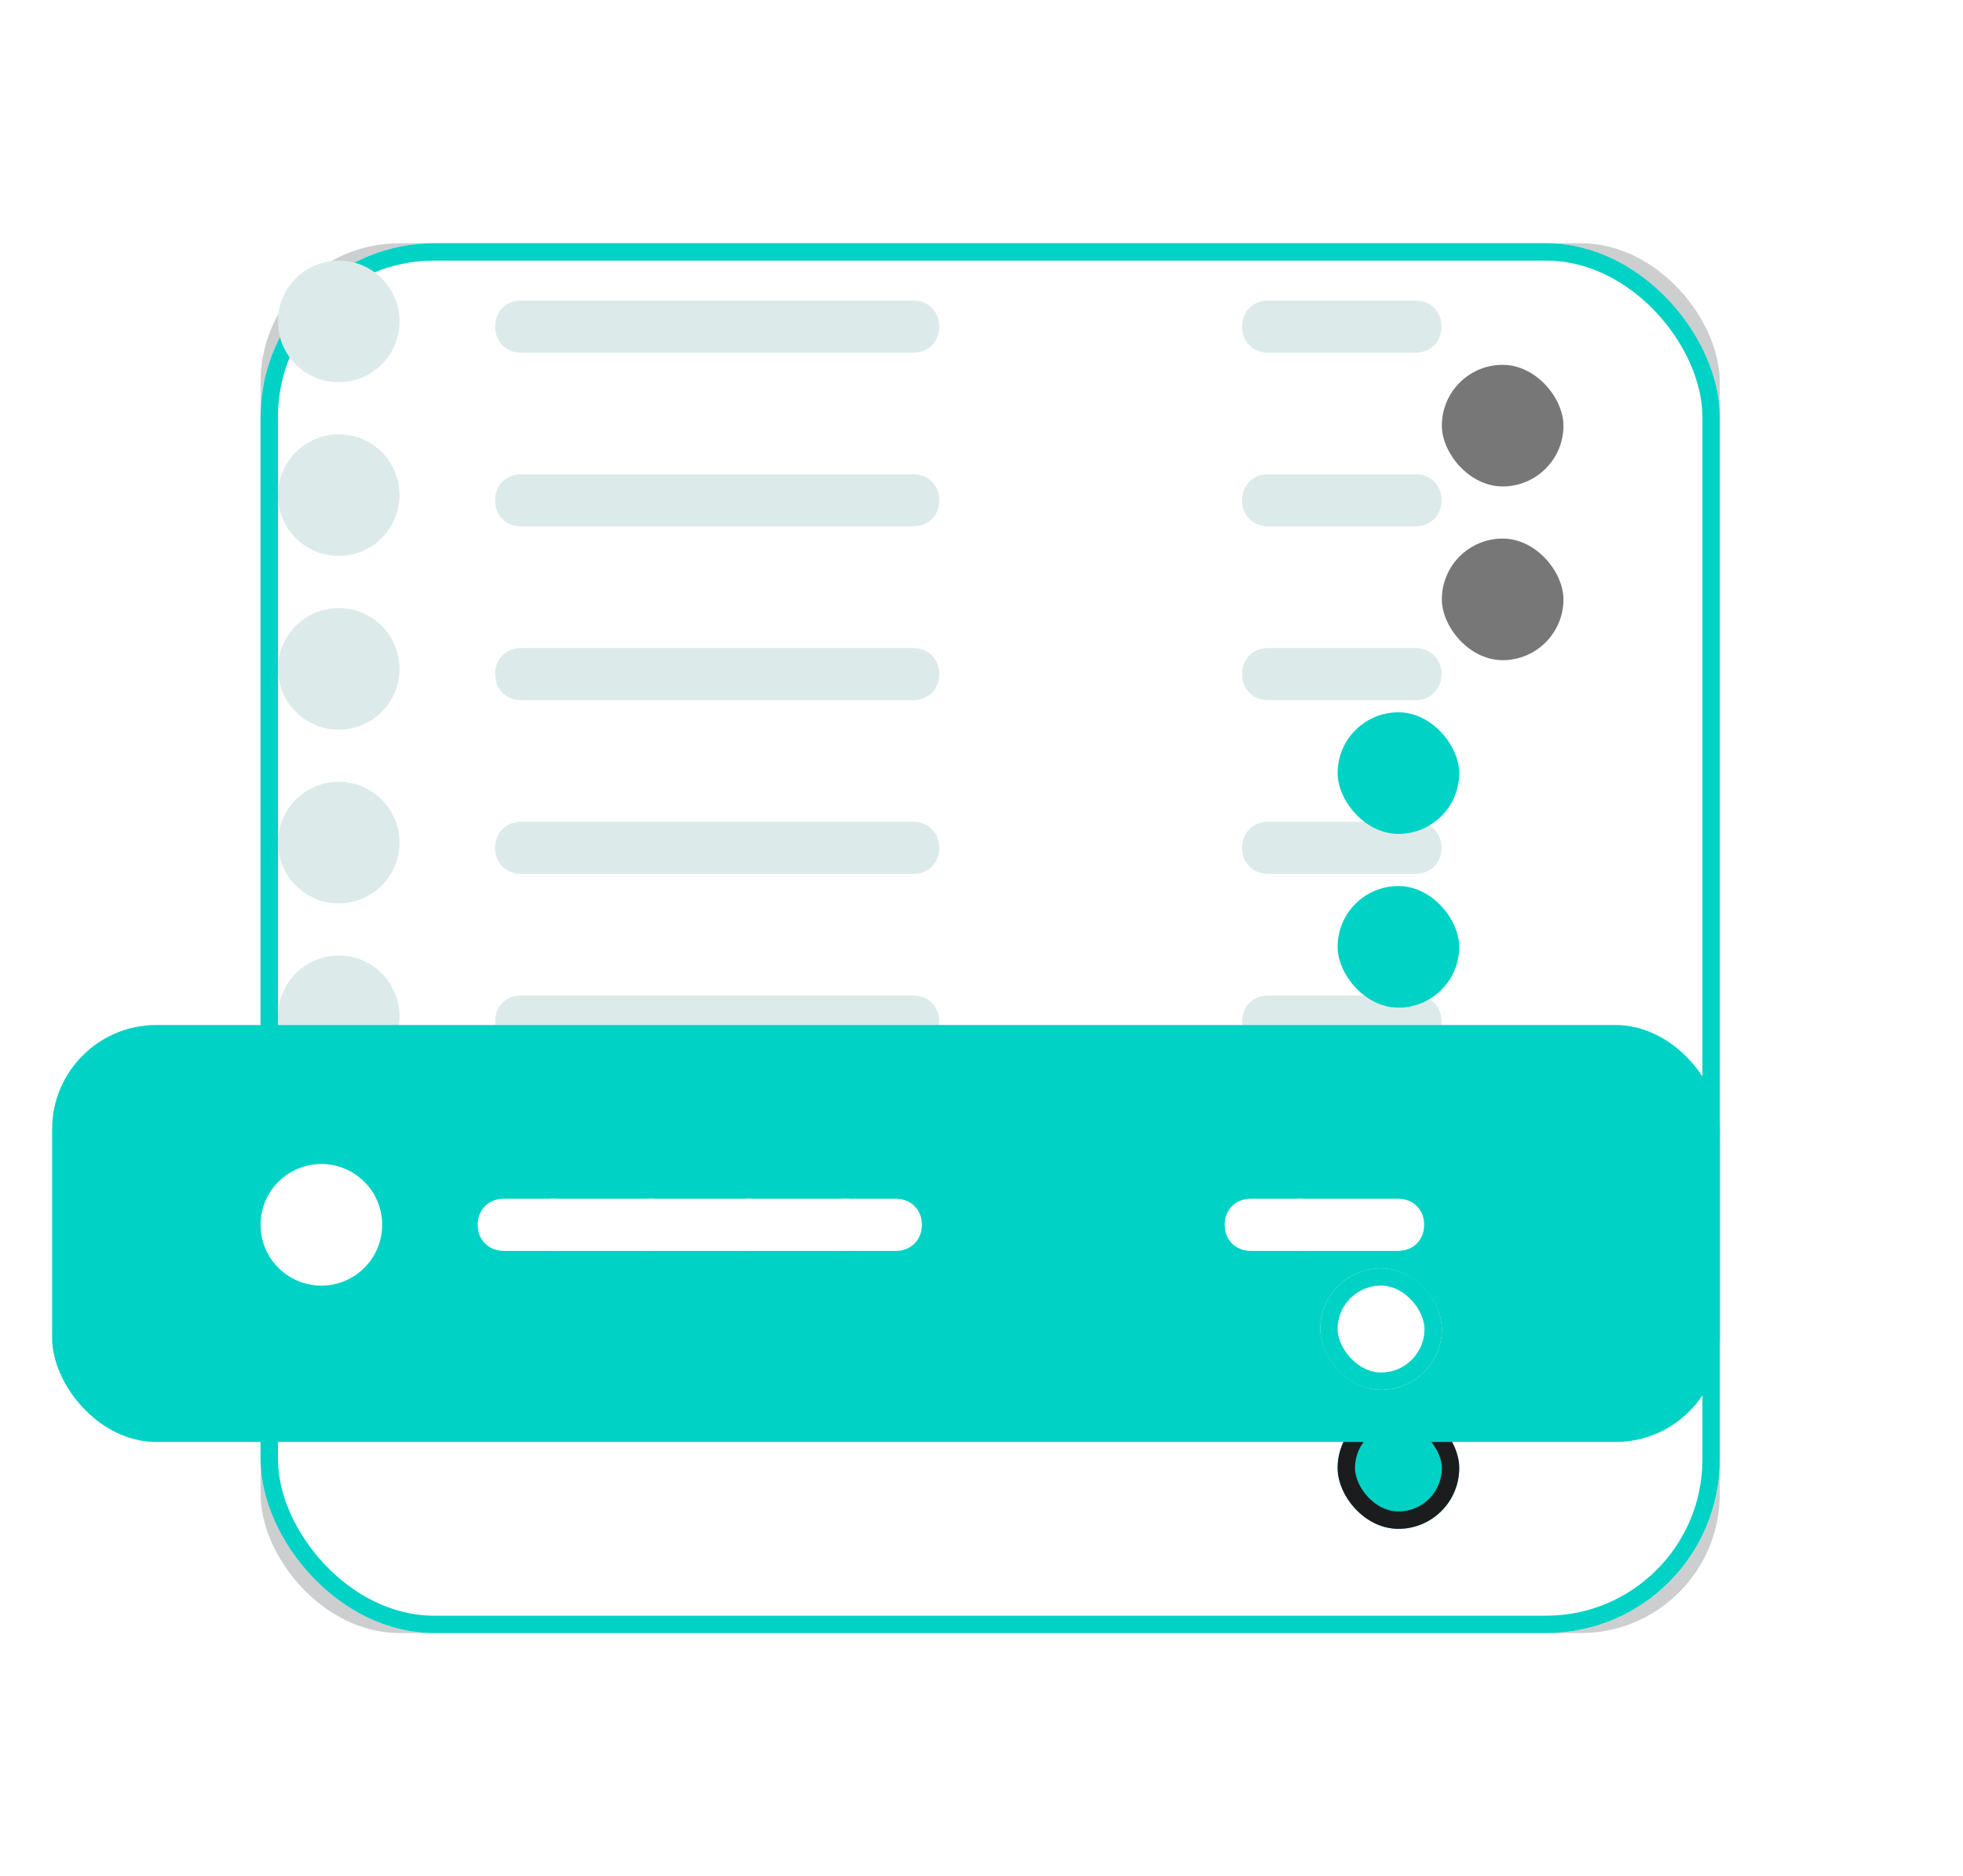 <svg width="113" height="108" viewBox="0 0 113 108" fill="none" xmlns="http://www.w3.org/2000/svg">
<g filter="url(#filter0_f_3698_3929)">
<rect x="15" y="14" width="84" height="80" rx="8" fill="#9C9FA2" fill-opacity="0.5"/>
</g>
<g filter="url(#filter1_d_3698_3929)">
<rect x="9" y="8" width="84" height="80" rx="10" fill="white"/>
<rect x="9.5" y="8.5" width="83" height="79" rx="9.5" stroke="#00D2C5"/>
</g>
<path d="M28.5 18.79C28.5 17.93 29.13 17.3 29.99 17.3H32.87C33.73 17.3 34.36 17.93 34.36 18.79V18.81C34.36 19.67 33.73 20.3 32.87 20.3H29.99C29.13 20.3 28.5 19.67 28.5 18.81V18.79ZM31.361 18.79C31.361 17.93 31.991 17.3 32.851 17.3H38.491C39.351 17.3 39.981 17.93 39.981 18.79V18.81C39.981 19.67 39.351 20.3 38.491 20.3H32.851C31.991 20.3 31.361 19.67 31.361 18.81V18.79ZM36.977 18.79C36.977 17.93 37.607 17.3 38.467 17.3H44.107C44.967 17.3 45.597 17.93 45.597 18.79V18.81C45.597 19.67 44.967 20.3 44.107 20.3H38.467C37.607 20.3 36.977 19.67 36.977 18.81V18.79ZM42.592 18.79C42.592 17.93 43.222 17.3 44.082 17.3H49.722C50.582 17.3 51.212 17.93 51.212 18.79V18.81C51.212 19.67 50.582 20.3 49.722 20.3H44.082C43.222 20.3 42.592 19.67 42.592 18.81V18.79ZM48.207 18.79C48.207 17.93 48.837 17.3 49.697 17.3H52.577C53.437 17.3 54.067 17.93 54.067 18.79V18.81C54.067 19.67 53.437 20.3 52.577 20.3H49.697C48.837 20.3 48.207 19.67 48.207 18.81V18.79Z" fill="#DCEBEA"/>
<path d="M28.5 28.79C28.5 27.93 29.13 27.3 29.99 27.3H32.87C33.73 27.3 34.36 27.93 34.36 28.79V28.81C34.36 29.67 33.73 30.3 32.87 30.3H29.99C29.13 30.3 28.5 29.67 28.5 28.81V28.79ZM31.361 28.79C31.361 27.93 31.991 27.3 32.851 27.3H38.491C39.351 27.3 39.981 27.93 39.981 28.79V28.81C39.981 29.67 39.351 30.3 38.491 30.3H32.851C31.991 30.3 31.361 29.67 31.361 28.81V28.79ZM36.977 28.79C36.977 27.93 37.607 27.3 38.467 27.3H44.107C44.967 27.3 45.597 27.93 45.597 28.79V28.81C45.597 29.67 44.967 30.3 44.107 30.3H38.467C37.607 30.3 36.977 29.67 36.977 28.81V28.79ZM42.592 28.79C42.592 27.93 43.222 27.3 44.082 27.3H49.722C50.582 27.3 51.212 27.93 51.212 28.79V28.81C51.212 29.67 50.582 30.3 49.722 30.3H44.082C43.222 30.3 42.592 29.67 42.592 28.81V28.79ZM48.207 28.79C48.207 27.93 48.837 27.3 49.697 27.3H52.577C53.437 27.3 54.067 27.93 54.067 28.79V28.81C54.067 29.67 53.437 30.3 52.577 30.3H49.697C48.837 30.3 48.207 29.67 48.207 28.81V28.79Z" fill="#DCEBEA"/>
<path d="M28.5 38.79C28.5 37.93 29.13 37.3 29.99 37.3H32.87C33.73 37.3 34.36 37.93 34.36 38.79V38.81C34.36 39.67 33.73 40.3 32.87 40.3H29.99C29.13 40.3 28.5 39.67 28.5 38.81V38.79ZM31.361 38.79C31.361 37.93 31.991 37.3 32.851 37.3H38.491C39.351 37.3 39.981 37.93 39.981 38.79V38.81C39.981 39.67 39.351 40.3 38.491 40.3H32.851C31.991 40.3 31.361 39.67 31.361 38.81V38.79ZM36.977 38.79C36.977 37.93 37.607 37.3 38.467 37.3H44.107C44.967 37.3 45.597 37.93 45.597 38.79V38.81C45.597 39.67 44.967 40.3 44.107 40.3H38.467C37.607 40.3 36.977 39.67 36.977 38.81V38.79ZM42.592 38.79C42.592 37.93 43.222 37.3 44.082 37.3H49.722C50.582 37.3 51.212 37.93 51.212 38.79V38.81C51.212 39.67 50.582 40.3 49.722 40.3H44.082C43.222 40.3 42.592 39.67 42.592 38.81V38.79ZM48.207 38.79C48.207 37.93 48.837 37.3 49.697 37.3H52.577C53.437 37.3 54.067 37.93 54.067 38.79V38.81C54.067 39.67 53.437 40.3 52.577 40.3H49.697C48.837 40.3 48.207 39.67 48.207 38.81V38.79Z" fill="#DCEBEA"/>
<path d="M28.5 48.79C28.5 47.93 29.13 47.3 29.99 47.3H32.87C33.73 47.3 34.36 47.93 34.36 48.79V48.81C34.36 49.67 33.73 50.3 32.87 50.3H29.99C29.13 50.3 28.5 49.67 28.5 48.81V48.79ZM31.361 48.79C31.361 47.93 31.991 47.3 32.851 47.3H38.491C39.351 47.3 39.981 47.93 39.981 48.79V48.81C39.981 49.67 39.351 50.3 38.491 50.3H32.851C31.991 50.3 31.361 49.67 31.361 48.81V48.79ZM36.977 48.79C36.977 47.93 37.607 47.3 38.467 47.3H44.107C44.967 47.3 45.597 47.93 45.597 48.79V48.81C45.597 49.67 44.967 50.3 44.107 50.3H38.467C37.607 50.3 36.977 49.67 36.977 48.81V48.79ZM42.592 48.79C42.592 47.93 43.222 47.3 44.082 47.3H49.722C50.582 47.3 51.212 47.93 51.212 48.79V48.81C51.212 49.67 50.582 50.3 49.722 50.3H44.082C43.222 50.3 42.592 49.67 42.592 48.81V48.79ZM48.207 48.79C48.207 47.93 48.837 47.3 49.697 47.3H52.577C53.437 47.3 54.067 47.93 54.067 48.79V48.81C54.067 49.67 53.437 50.3 52.577 50.3H49.697C48.837 50.3 48.207 49.67 48.207 48.81V48.79Z" fill="#DCEBEA"/>
<path d="M28.5 58.79C28.5 57.93 29.13 57.3 29.99 57.3H32.87C33.73 57.3 34.36 57.93 34.36 58.79V58.81C34.36 59.67 33.73 60.3 32.87 60.3H29.99C29.13 60.3 28.5 59.67 28.5 58.81V58.79ZM31.361 58.79C31.361 57.93 31.991 57.3 32.851 57.3H38.491C39.351 57.3 39.981 57.93 39.981 58.79V58.81C39.981 59.67 39.351 60.3 38.491 60.3H32.851C31.991 60.3 31.361 59.67 31.361 58.81V58.79ZM36.977 58.79C36.977 57.93 37.607 57.3 38.467 57.3H44.107C44.967 57.3 45.597 57.93 45.597 58.79V58.81C45.597 59.67 44.967 60.3 44.107 60.3H38.467C37.607 60.3 36.977 59.67 36.977 58.81V58.79ZM42.592 58.79C42.592 57.93 43.222 57.3 44.082 57.3H49.722C50.582 57.3 51.212 57.93 51.212 58.79V58.81C51.212 59.67 50.582 60.3 49.722 60.3H44.082C43.222 60.3 42.592 59.67 42.592 58.81V58.79ZM48.207 58.79C48.207 57.93 48.837 57.3 49.697 57.3H52.577C53.437 57.3 54.067 57.93 54.067 58.79V58.81C54.067 59.67 53.437 60.3 52.577 60.3H49.697C48.837 60.3 48.207 59.67 48.207 58.81V58.79Z" fill="#DCEBEA"/>
<path d="M28.5 68.79C28.5 67.93 29.13 67.3 29.99 67.3H32.87C33.73 67.3 34.36 67.93 34.36 68.79V68.81C34.36 69.67 33.73 70.3 32.87 70.3H29.99C29.13 70.3 28.5 69.67 28.5 68.81V68.79ZM31.361 68.79C31.361 67.93 31.991 67.3 32.851 67.3H38.491C39.351 67.3 39.981 67.93 39.981 68.79V68.81C39.981 69.67 39.351 70.3 38.491 70.3H32.851C31.991 70.3 31.361 69.67 31.361 68.81V68.79ZM36.977 68.79C36.977 67.93 37.607 67.3 38.467 67.3H44.107C44.967 67.3 45.597 67.93 45.597 68.79V68.81C45.597 69.67 44.967 70.3 44.107 70.3H38.467C37.607 70.3 36.977 69.67 36.977 68.81V68.79ZM42.592 68.79C42.592 67.93 43.222 67.3 44.082 67.3H49.722C50.582 67.3 51.212 67.93 51.212 68.79V68.81C51.212 69.67 50.582 70.3 49.722 70.3H44.082C43.222 70.3 42.592 69.67 42.592 68.81V68.79ZM48.207 68.79C48.207 67.93 48.837 67.3 49.697 67.3H52.577C53.437 67.3 54.067 67.93 54.067 68.79V68.81C54.067 69.67 53.437 70.3 52.577 70.3H49.697C48.837 70.3 48.207 69.67 48.207 68.81V68.79Z" fill="#DCEBEA"/>
<path d="M28.5 78.79C28.5 77.93 29.13 77.3 29.99 77.3H32.87C33.73 77.3 34.36 77.93 34.36 78.79V78.81C34.36 79.67 33.73 80.3 32.87 80.3H29.99C29.13 80.3 28.5 79.67 28.5 78.81V78.79ZM31.361 78.79C31.361 77.93 31.991 77.3 32.851 77.3H38.491C39.351 77.3 39.981 77.93 39.981 78.79V78.81C39.981 79.67 39.351 80.3 38.491 80.3H32.851C31.991 80.3 31.361 79.67 31.361 78.81V78.79ZM36.977 78.79C36.977 77.93 37.607 77.3 38.467 77.3H44.107C44.967 77.3 45.597 77.93 45.597 78.79V78.81C45.597 79.67 44.967 80.3 44.107 80.3H38.467C37.607 80.3 36.977 79.67 36.977 78.81V78.79ZM42.592 78.79C42.592 77.93 43.222 77.3 44.082 77.3H49.722C50.582 77.3 51.212 77.93 51.212 78.79V78.81C51.212 79.67 50.582 80.3 49.722 80.3H44.082C43.222 80.3 42.592 79.67 42.592 78.81V78.79ZM48.207 78.79C48.207 77.93 48.837 77.3 49.697 77.3H52.577C53.437 77.3 54.067 77.93 54.067 78.79V78.81C54.067 79.67 53.437 80.3 52.577 80.3H49.697C48.837 80.3 48.207 79.67 48.207 78.81V78.79Z" fill="#DCEBEA"/>
<path d="M71.5 78.79C71.5 77.93 72.13 77.3 72.99 77.3H75.87C76.73 77.3 77.36 77.93 77.36 78.79V78.81C77.36 79.67 76.73 80.3 75.87 80.3H72.99C72.13 80.3 71.5 79.67 71.5 78.81V78.79ZM74.361 78.79C74.361 77.93 74.991 77.3 75.851 77.3H81.491C82.351 77.3 82.981 77.93 82.981 78.79V78.81C82.981 79.67 82.351 80.3 81.491 80.3H75.851C74.991 80.3 74.361 79.67 74.361 78.81V78.79Z" fill="#DCEBEA"/>
<path d="M71.5 68.79C71.5 67.93 72.13 67.3 72.99 67.3H75.87C76.73 67.3 77.36 67.93 77.36 68.79V68.81C77.36 69.67 76.73 70.3 75.87 70.3H72.99C72.13 70.3 71.5 69.67 71.5 68.81V68.79ZM74.361 68.79C74.361 67.93 74.991 67.3 75.851 67.3H81.491C82.351 67.3 82.981 67.93 82.981 68.79V68.81C82.981 69.67 82.351 70.3 81.491 70.3H75.851C74.991 70.3 74.361 69.67 74.361 68.81V68.79Z" fill="#DCEBEA"/>
<path d="M71.5 58.79C71.5 57.93 72.13 57.3 72.99 57.3H75.87C76.73 57.3 77.36 57.93 77.36 58.79V58.81C77.36 59.67 76.73 60.3 75.87 60.3H72.99C72.13 60.3 71.5 59.67 71.5 58.81V58.79ZM74.361 58.79C74.361 57.93 74.991 57.3 75.851 57.3H81.491C82.351 57.3 82.981 57.93 82.981 58.79V58.81C82.981 59.67 82.351 60.3 81.491 60.3H75.851C74.991 60.3 74.361 59.67 74.361 58.81V58.79Z" fill="#DCEBEA"/>
<path d="M71.5 48.79C71.5 47.93 72.13 47.3 72.99 47.3H75.87C76.73 47.3 77.36 47.93 77.36 48.79V48.81C77.36 49.67 76.73 50.3 75.87 50.3H72.99C72.13 50.3 71.5 49.67 71.5 48.81V48.79ZM74.361 48.79C74.361 47.93 74.991 47.3 75.851 47.3H81.491C82.351 47.3 82.981 47.93 82.981 48.79V48.81C82.981 49.67 82.351 50.3 81.491 50.3H75.851C74.991 50.3 74.361 49.67 74.361 48.81V48.79Z" fill="#DCEBEA"/>
<path d="M71.5 38.79C71.5 37.93 72.13 37.3 72.99 37.3H75.87C76.73 37.3 77.36 37.93 77.36 38.79V38.81C77.36 39.67 76.73 40.3 75.87 40.3H72.99C72.13 40.3 71.5 39.67 71.5 38.81V38.79ZM74.361 38.79C74.361 37.93 74.991 37.3 75.851 37.3H81.491C82.351 37.3 82.981 37.93 82.981 38.79V38.81C82.981 39.67 82.351 40.3 81.491 40.3H75.851C74.991 40.3 74.361 39.67 74.361 38.81V38.79Z" fill="#DCEBEA"/>
<path d="M71.5 28.79C71.5 27.93 72.13 27.3 72.99 27.3H75.87C76.73 27.3 77.36 27.93 77.36 28.79V28.81C77.36 29.67 76.73 30.3 75.87 30.3H72.99C72.13 30.3 71.5 29.67 71.5 28.81V28.79ZM74.361 28.79C74.361 27.93 74.991 27.3 75.851 27.3H81.491C82.351 27.3 82.981 27.93 82.981 28.79V28.81C82.981 29.67 82.351 30.3 81.491 30.3H75.851C74.991 30.3 74.361 29.67 74.361 28.81V28.79Z" fill="#DCEBEA"/>
<path d="M71.5 18.79C71.5 17.93 72.13 17.3 72.99 17.3H75.87C76.73 17.3 77.36 17.93 77.36 18.79V18.81C77.36 19.67 76.73 20.3 75.87 20.3H72.99C72.13 20.3 71.5 19.67 71.5 18.81V18.79ZM74.361 18.79C74.361 17.93 74.991 17.3 75.851 17.3H81.491C82.351 17.3 82.981 17.93 82.981 18.79V18.81C82.981 19.67 82.351 20.3 81.491 20.3H75.851C74.991 20.3 74.361 19.67 74.361 18.81V18.79Z" fill="#DCEBEA"/>
<g filter="url(#filter2_d_3698_3929)">
<rect x="71" y="75" width="7" height="7" rx="3.5" fill="#00D2C5"/>
<rect x="71.5" y="75.5" width="6" height="6" rx="3" stroke="#1A1C1E"/>
</g>
<g filter="url(#filter3_d_3698_3929)">
<rect x="71" y="65" width="7" height="7" rx="3.5" fill="#00D2C5"/>
<rect x="71.5" y="65.5" width="6" height="6" rx="3" stroke="#1A1C1E"/>
</g>
<g filter="url(#filter4_d_3698_3929)">
<rect x="71" y="55" width="7" height="7" rx="3.5" fill="#00D2C5"/>
</g>
<g filter="url(#filter5_d_3698_3929)">
<rect x="71" y="45" width="7" height="7" rx="3.5" fill="#00D2C5"/>
</g>
<g filter="url(#filter6_d_3698_3929)">
<rect x="71" y="35" width="7" height="7" rx="3.5" fill="#00D2C5"/>
</g>
<g filter="url(#filter7_d_3698_3929)">
<rect x="77" y="25" width="7" height="7" rx="3.5" fill="#777777"/>
</g>
<g filter="url(#filter8_d_3698_3929)">
<rect x="77" y="15" width="7" height="7" rx="3.5" fill="#777777"/>
</g>
<circle cx="19.5" cy="18.5" r="3.5" fill="#DCEBEA"/>
<circle cx="19.5" cy="28.5" r="3.5" fill="#DCEBEA"/>
<circle cx="19.5" cy="38.5" r="3.5" fill="#DCEBEA"/>
<circle cx="19.5" cy="48.5" r="3.5" fill="#DCEBEA"/>
<circle cx="19.5" cy="58.5" r="3.5" fill="#DCEBEA"/>
<circle cx="19.5" cy="68.5" r="3.5" fill="#DCEBEA"/>
<circle cx="19.5" cy="78.5" r="3.5" fill="#DCEBEA"/>
<g filter="url(#filter9_b_3698_3929)">
<rect x="3" y="59" width="96" height="24" rx="6" fill="#00D2C5"/>
</g>
<path d="M47.207 70.49C47.207 69.63 47.837 69 48.697 69H51.577C52.437 69 53.067 69.63 53.067 70.49V70.51C53.067 71.37 52.437 72 51.577 72H48.697C47.837 72 47.207 71.37 47.207 70.51V70.49Z" fill="white"/>
<path d="M41.592 70.49C41.592 69.63 42.222 69 43.082 69H48.722C49.582 69 50.212 69.63 50.212 70.49V70.51C50.212 71.37 49.582 72 48.722 72H43.082C42.222 72 41.592 71.37 41.592 70.51V70.49Z" fill="white"/>
<path d="M35.977 70.49C35.977 69.63 36.607 69 37.467 69H43.107C43.967 69 44.597 69.63 44.597 70.49V70.51C44.597 71.37 43.967 72 43.107 72H37.467C36.607 72 35.977 71.37 35.977 70.51V70.49Z" fill="white"/>
<path d="M30.361 70.49C30.361 69.63 30.991 69 31.851 69H37.491C38.351 69 38.981 69.63 38.981 70.49V70.51C38.981 71.37 38.351 72 37.491 72H31.851C30.991 72 30.361 71.37 30.361 70.51V70.49Z" fill="white"/>
<path d="M27.5 70.49C27.5 69.63 28.13 69 28.99 69H31.87C32.73 69 33.36 69.63 33.36 70.49V70.51C33.36 71.37 32.73 72 31.87 72H28.99C28.13 72 27.5 71.37 27.5 70.51V70.49Z" fill="white"/>
<path d="M73.361 70.49C73.361 69.63 73.991 69 74.851 69H80.491C81.351 69 81.981 69.63 81.981 70.49V70.51C81.981 71.37 81.351 72 80.491 72H74.851C73.991 72 73.361 71.37 73.361 70.51V70.49Z" fill="white"/>
<path d="M70.5 70.49C70.5 69.63 71.13 69 71.99 69H74.87C75.73 69 76.36 69.63 76.36 70.49V70.51C76.36 71.37 75.73 72 74.87 72H71.99C71.13 72 70.5 71.37 70.5 70.51V70.49Z" fill="white"/>
<g filter="url(#filter10_d_3698_3929)">
<rect x="70" y="67" width="7" height="7" rx="3.5" fill="white"/>
<rect x="70.5" y="67.5" width="6" height="6" rx="3" stroke="#00D2C5"/>
</g>
<circle cx="18.5" cy="70.5" r="3.5" fill="white"/>
<defs>
<filter id="filter0_f_3698_3929" x="1" y="0" width="112" height="108" filterUnits="userSpaceOnUse" color-interpolation-filters="sRGB">
<feFlood flood-opacity="0" result="BackgroundImageFix"/>
<feBlend mode="normal" in="SourceGraphic" in2="BackgroundImageFix" result="shape"/>
<feGaussianBlur stdDeviation="7" result="effect1_foregroundBlur_3698_3929"/>
</filter>
<filter id="filter1_d_3698_3929" x="1" y="0" width="112" height="108" filterUnits="userSpaceOnUse" color-interpolation-filters="sRGB">
<feFlood flood-opacity="0" result="BackgroundImageFix"/>
<feColorMatrix in="SourceAlpha" type="matrix" values="0 0 0 0 0 0 0 0 0 0 0 0 0 0 0 0 0 0 127 0" result="hardAlpha"/>
<feOffset dx="6" dy="6"/>
<feGaussianBlur stdDeviation="7"/>
<feComposite in2="hardAlpha" operator="out"/>
<feColorMatrix type="matrix" values="0 0 0 0 0 0 0 0 0 0 0 0 0 0 0 0 0 0 0.11 0"/>
<feBlend mode="normal" in2="BackgroundImageFix" result="effect1_dropShadow_3698_3929"/>
<feBlend mode="normal" in="SourceGraphic" in2="effect1_dropShadow_3698_3929" result="shape"/>
</filter>
<filter id="filter2_d_3698_3929" x="63" y="67" width="35" height="35" filterUnits="userSpaceOnUse" color-interpolation-filters="sRGB">
<feFlood flood-opacity="0" result="BackgroundImageFix"/>
<feColorMatrix in="SourceAlpha" type="matrix" values="0 0 0 0 0 0 0 0 0 0 0 0 0 0 0 0 0 0 127 0" result="hardAlpha"/>
<feOffset dx="6" dy="6"/>
<feGaussianBlur stdDeviation="7"/>
<feComposite in2="hardAlpha" operator="out"/>
<feColorMatrix type="matrix" values="0 0 0 0 0 0 0 0 0 0 0 0 0 0 0 0 0 0 0.11 0"/>
<feBlend mode="normal" in2="BackgroundImageFix" result="effect1_dropShadow_3698_3929"/>
<feBlend mode="normal" in="SourceGraphic" in2="effect1_dropShadow_3698_3929" result="shape"/>
</filter>
<filter id="filter3_d_3698_3929" x="63" y="57" width="35" height="35" filterUnits="userSpaceOnUse" color-interpolation-filters="sRGB">
<feFlood flood-opacity="0" result="BackgroundImageFix"/>
<feColorMatrix in="SourceAlpha" type="matrix" values="0 0 0 0 0 0 0 0 0 0 0 0 0 0 0 0 0 0 127 0" result="hardAlpha"/>
<feOffset dx="6" dy="6"/>
<feGaussianBlur stdDeviation="7"/>
<feComposite in2="hardAlpha" operator="out"/>
<feColorMatrix type="matrix" values="0 0 0 0 0 0 0 0 0 0 0 0 0 0 0 0 0 0 0.11 0"/>
<feBlend mode="normal" in2="BackgroundImageFix" result="effect1_dropShadow_3698_3929"/>
<feBlend mode="normal" in="SourceGraphic" in2="effect1_dropShadow_3698_3929" result="shape"/>
</filter>
<filter id="filter4_d_3698_3929" x="63" y="47" width="35" height="35" filterUnits="userSpaceOnUse" color-interpolation-filters="sRGB">
<feFlood flood-opacity="0" result="BackgroundImageFix"/>
<feColorMatrix in="SourceAlpha" type="matrix" values="0 0 0 0 0 0 0 0 0 0 0 0 0 0 0 0 0 0 127 0" result="hardAlpha"/>
<feOffset dx="6" dy="6"/>
<feGaussianBlur stdDeviation="7"/>
<feComposite in2="hardAlpha" operator="out"/>
<feColorMatrix type="matrix" values="0 0 0 0 0 0 0 0 0 0 0 0 0 0 0 0 0 0 0.11 0"/>
<feBlend mode="normal" in2="BackgroundImageFix" result="effect1_dropShadow_3698_3929"/>
<feBlend mode="normal" in="SourceGraphic" in2="effect1_dropShadow_3698_3929" result="shape"/>
</filter>
<filter id="filter5_d_3698_3929" x="63" y="37" width="35" height="35" filterUnits="userSpaceOnUse" color-interpolation-filters="sRGB">
<feFlood flood-opacity="0" result="BackgroundImageFix"/>
<feColorMatrix in="SourceAlpha" type="matrix" values="0 0 0 0 0 0 0 0 0 0 0 0 0 0 0 0 0 0 127 0" result="hardAlpha"/>
<feOffset dx="6" dy="6"/>
<feGaussianBlur stdDeviation="7"/>
<feComposite in2="hardAlpha" operator="out"/>
<feColorMatrix type="matrix" values="0 0 0 0 0 0 0 0 0 0 0 0 0 0 0 0 0 0 0.11 0"/>
<feBlend mode="normal" in2="BackgroundImageFix" result="effect1_dropShadow_3698_3929"/>
<feBlend mode="normal" in="SourceGraphic" in2="effect1_dropShadow_3698_3929" result="shape"/>
</filter>
<filter id="filter6_d_3698_3929" x="63" y="27" width="35" height="35" filterUnits="userSpaceOnUse" color-interpolation-filters="sRGB">
<feFlood flood-opacity="0" result="BackgroundImageFix"/>
<feColorMatrix in="SourceAlpha" type="matrix" values="0 0 0 0 0 0 0 0 0 0 0 0 0 0 0 0 0 0 127 0" result="hardAlpha"/>
<feOffset dx="6" dy="6"/>
<feGaussianBlur stdDeviation="7"/>
<feComposite in2="hardAlpha" operator="out"/>
<feColorMatrix type="matrix" values="0 0 0 0 0 0 0 0 0 0 0 0 0 0 0 0 0 0 0.11 0"/>
<feBlend mode="normal" in2="BackgroundImageFix" result="effect1_dropShadow_3698_3929"/>
<feBlend mode="normal" in="SourceGraphic" in2="effect1_dropShadow_3698_3929" result="shape"/>
</filter>
<filter id="filter7_d_3698_3929" x="69" y="17" width="35" height="35" filterUnits="userSpaceOnUse" color-interpolation-filters="sRGB">
<feFlood flood-opacity="0" result="BackgroundImageFix"/>
<feColorMatrix in="SourceAlpha" type="matrix" values="0 0 0 0 0 0 0 0 0 0 0 0 0 0 0 0 0 0 127 0" result="hardAlpha"/>
<feOffset dx="6" dy="6"/>
<feGaussianBlur stdDeviation="7"/>
<feComposite in2="hardAlpha" operator="out"/>
<feColorMatrix type="matrix" values="0 0 0 0 0 0 0 0 0 0 0 0 0 0 0 0 0 0 0.11 0"/>
<feBlend mode="normal" in2="BackgroundImageFix" result="effect1_dropShadow_3698_3929"/>
<feBlend mode="normal" in="SourceGraphic" in2="effect1_dropShadow_3698_3929" result="shape"/>
</filter>
<filter id="filter8_d_3698_3929" x="69" y="7" width="35" height="35" filterUnits="userSpaceOnUse" color-interpolation-filters="sRGB">
<feFlood flood-opacity="0" result="BackgroundImageFix"/>
<feColorMatrix in="SourceAlpha" type="matrix" values="0 0 0 0 0 0 0 0 0 0 0 0 0 0 0 0 0 0 127 0" result="hardAlpha"/>
<feOffset dx="6" dy="6"/>
<feGaussianBlur stdDeviation="7"/>
<feComposite in2="hardAlpha" operator="out"/>
<feColorMatrix type="matrix" values="0 0 0 0 0 0 0 0 0 0 0 0 0 0 0 0 0 0 0.11 0"/>
<feBlend mode="normal" in2="BackgroundImageFix" result="effect1_dropShadow_3698_3929"/>
<feBlend mode="normal" in="SourceGraphic" in2="effect1_dropShadow_3698_3929" result="shape"/>
</filter>
<filter id="filter9_b_3698_3929" x="-10" y="46" width="122" height="50" filterUnits="userSpaceOnUse" color-interpolation-filters="sRGB">
<feFlood flood-opacity="0" result="BackgroundImageFix"/>
<feGaussianBlur in="BackgroundImageFix" stdDeviation="6.5"/>
<feComposite in2="SourceAlpha" operator="in" result="effect1_backgroundBlur_3698_3929"/>
<feBlend mode="normal" in="SourceGraphic" in2="effect1_backgroundBlur_3698_3929" result="shape"/>
</filter>
<filter id="filter10_d_3698_3929" x="62" y="59" width="35" height="35" filterUnits="userSpaceOnUse" color-interpolation-filters="sRGB">
<feFlood flood-opacity="0" result="BackgroundImageFix"/>
<feColorMatrix in="SourceAlpha" type="matrix" values="0 0 0 0 0 0 0 0 0 0 0 0 0 0 0 0 0 0 127 0" result="hardAlpha"/>
<feOffset dx="6" dy="6"/>
<feGaussianBlur stdDeviation="7"/>
<feComposite in2="hardAlpha" operator="out"/>
<feColorMatrix type="matrix" values="0 0 0 0 0 0 0 0 0 0 0 0 0 0 0 0 0 0 0.11 0"/>
<feBlend mode="normal" in2="BackgroundImageFix" result="effect1_dropShadow_3698_3929"/>
<feBlend mode="normal" in="SourceGraphic" in2="effect1_dropShadow_3698_3929" result="shape"/>
</filter>
</defs>
</svg>
